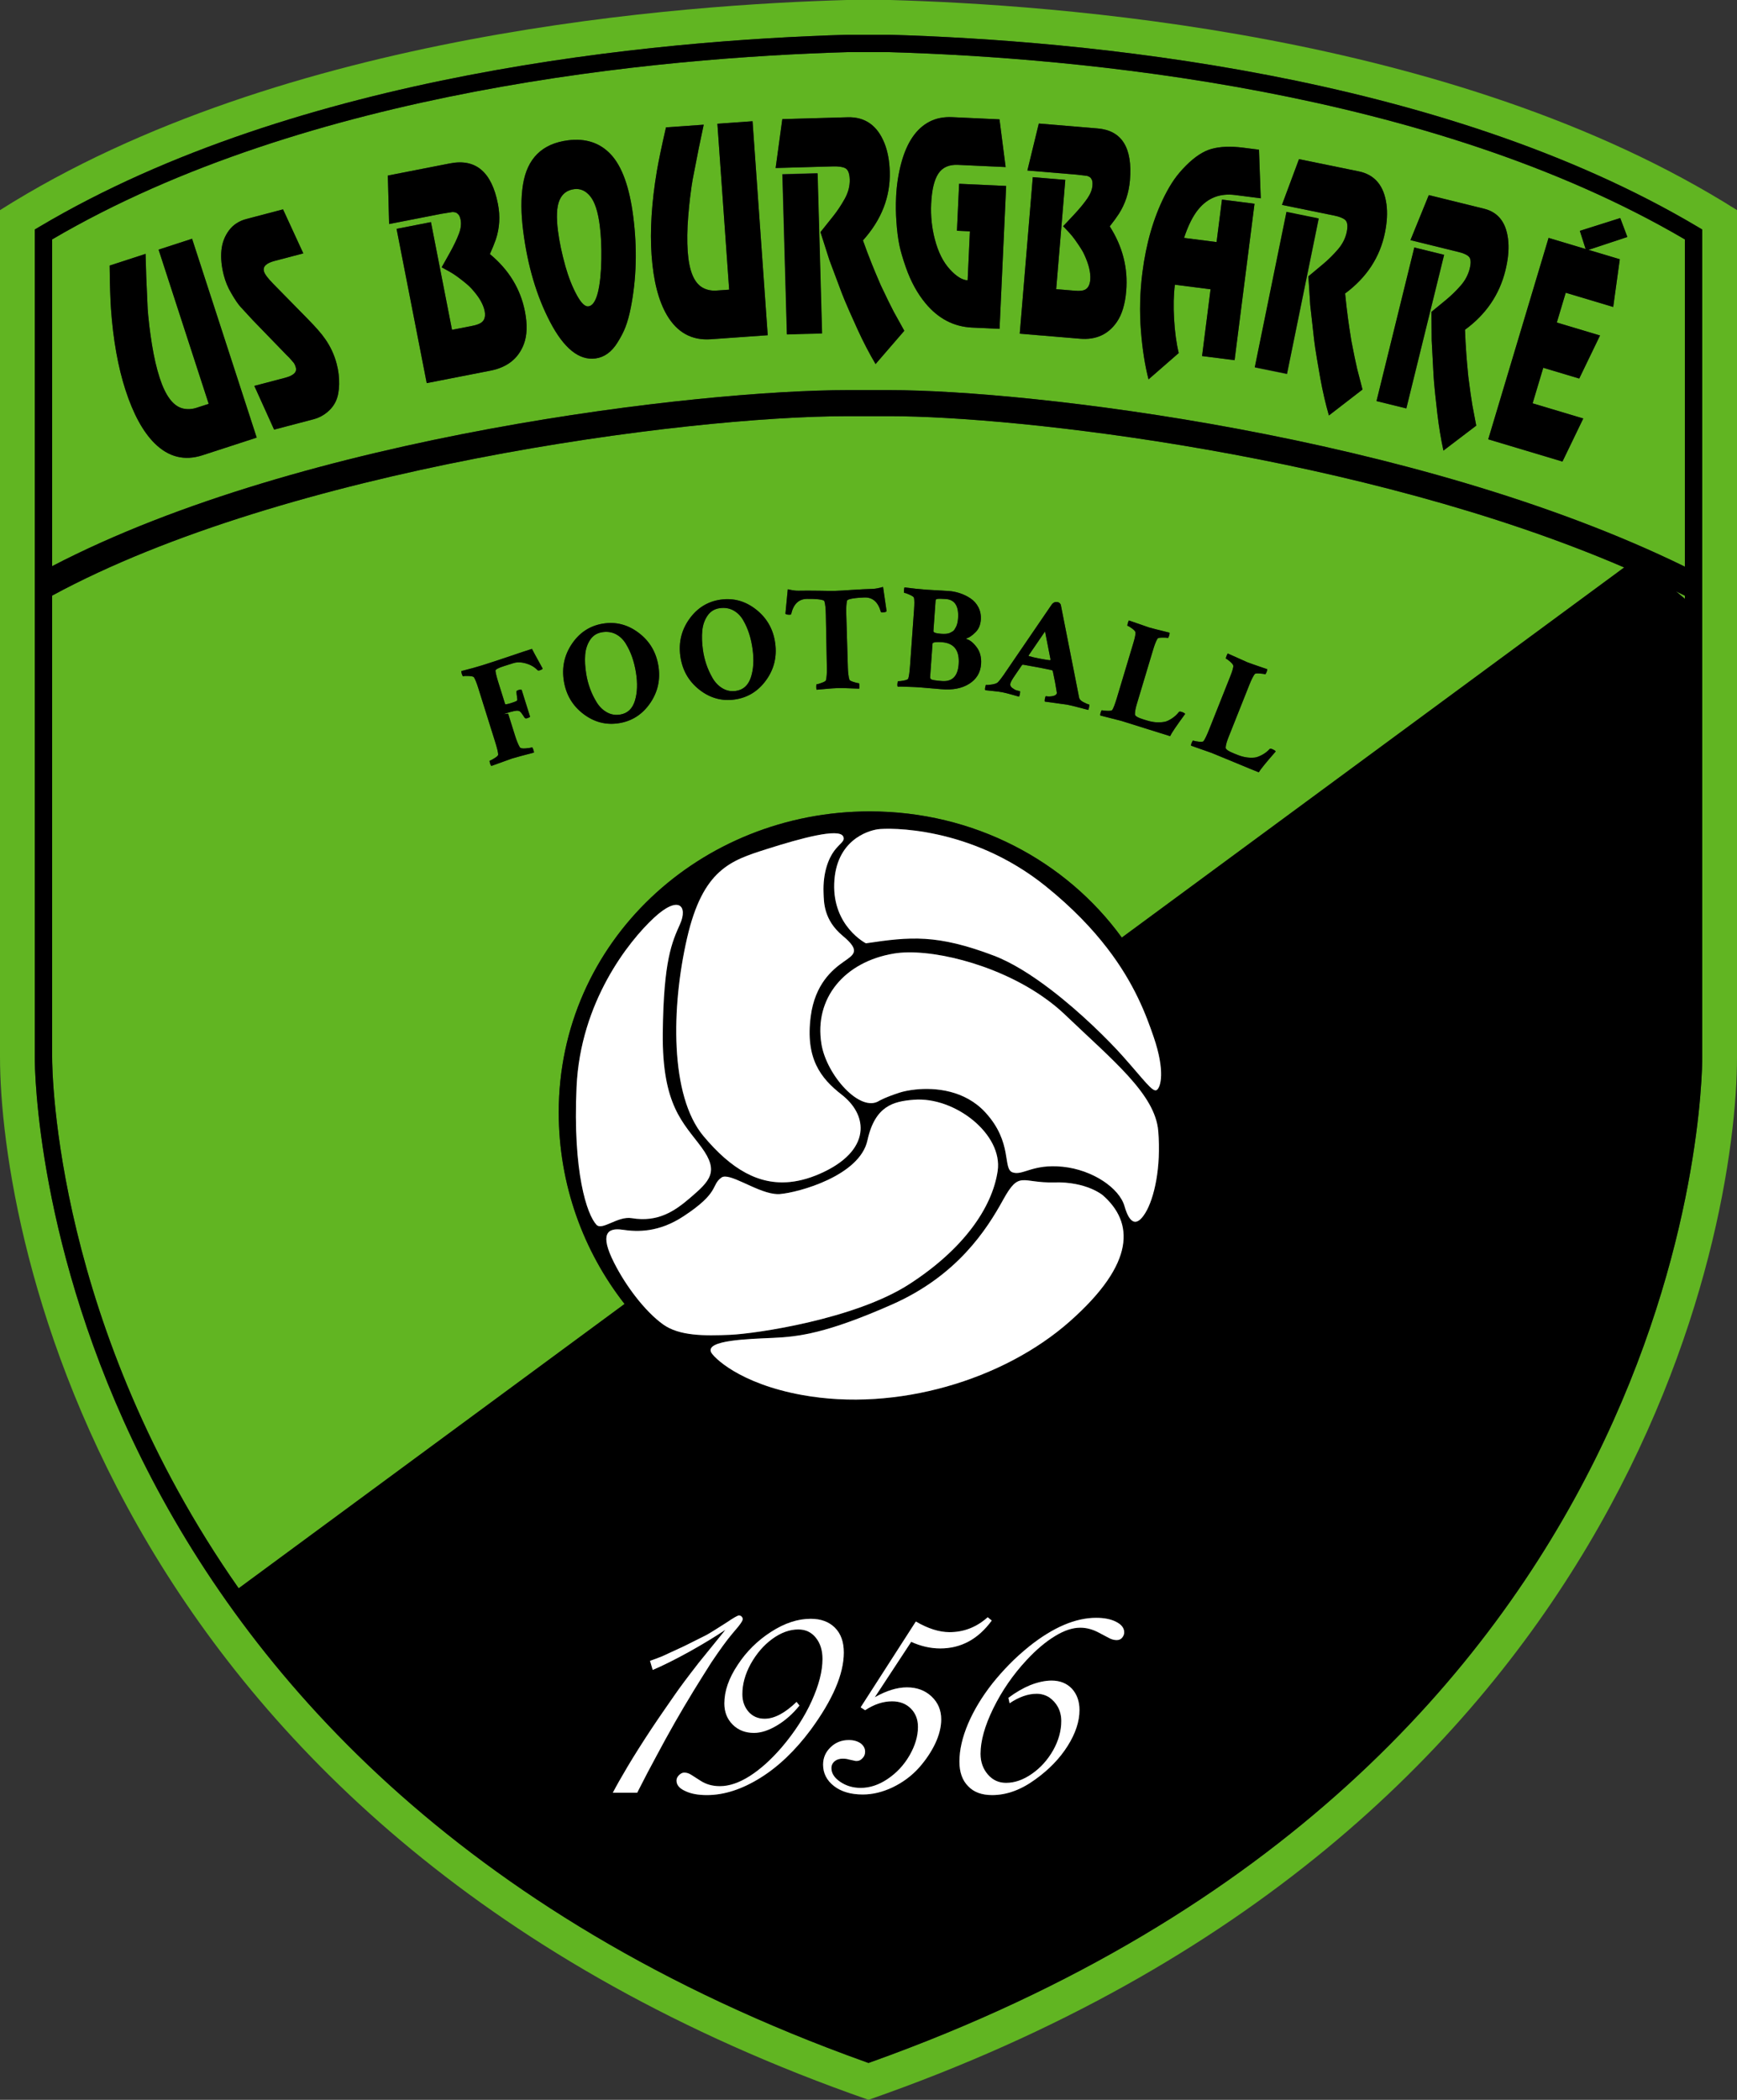 <?xml version="1.0" encoding="utf-8"?>
<!-- Generator: Adobe Illustrator 26.0.1, SVG Export Plug-In . SVG Version: 6.00 Build 0)  -->
<svg version="1.1" id="Шар_1" xmlns="http://www.w3.org/2000/svg" xmlns:xlink="http://www.w3.org/1999/xlink" x="0px" y="0px"
	 viewBox="0 0 199.941 241.588" style="enable-background:new 0 0 199.941 241.588;" xml:space="preserve">
<rect x="0" y="0" width="199.941" height="241.588" fill="#333333" stroke="none"/>
<style type="text/css">
	.st0{fill:#61B522;}
	.st1{fill:#FFFFFF;}
</style>
<g>
	<path class="st0" d="M108.314,72.917c0.445,0.032,0.773,0.003,0.986-0.084    c0.177-0.079,0.314-0.155,0.411-0.228c0.096-0.073,0.209-0.234,0.335-0.483    c0.126-0.249,0.204-0.573,0.232-0.972c0.101-1.413-0.373-2.157-1.422-2.232    c-0.502-0.036-0.833-0.036-0.997-0.003c-0.104,0.016-0.16,0.081-0.168,0.194    l-0.111,1.556l-0.139,1.949C107.431,72.773,107.722,72.874,108.314,72.917z"/>
	<path class="st0" d="M119.658,75.771c0.449,0.086,0.85,0.151,1.202,0.195l0.066-0.075    l-0.635-3.245l-1.89,2.762c-0.009,0.045-0.002,0.069,0.02,0.074    C118.753,75.58,119.164,75.676,119.658,75.771z"/>
	<path class="st0" d="M97.522,47.883c-18.688,0-64.612,6.06-91.522,20.644v53.06    c0,1.98,0.401,31.09,21.474,61.147l44.419-32.712    c-4.741-6.065-7.579-13.719-7.579-22.047c0-19.668,16.335-34.624,35.804-34.624    c11.927,0,22.558,5.635,29.012,14.518l57.824-42.584    c-30.047-12.932-69.782-17.404-84.534-17.404H97.522z M62.116,77.126    c-0.12,0.038-0.208,0.023-0.265-0.043c-0.337-0.349-0.776-0.601-1.315-0.755    c-0.54-0.154-1.022-0.164-1.447-0.031l-1.058,0.334    c-0.687,0.216-1.019,0.398-0.997,0.546c0.028,0.279,0.134,0.713,0.319,1.301    l0.791,2.519c0.021,0.065,0.265,0.024,0.734-0.123l-0.449,0.147    c0.676-0.212,1.04-0.35,1.091-0.414c0.041-0.061,0.035-0.233-0.017-0.516    c-0.03-0.17-0.047-0.338-0.051-0.505c-0.013-0.079,0.057-0.143,0.209-0.191    c0.185-0.058,0.314-0.069,0.385-0.032l0.971,3.091    c-0.03,0.058-0.137,0.115-0.322,0.173c-0.142,0.045-0.243,0.029-0.303-0.048    c-0.092-0.139-0.17-0.258-0.238-0.357c-0.066-0.099-0.12-0.172-0.158-0.22    c-0.04-0.048-0.079-0.089-0.12-0.124c-0.042-0.035-0.069-0.056-0.083-0.064    c-0.014-0.007-0.041-0.014-0.078-0.02c-0.038-0.006-0.064-0.013-0.078-0.021    c-0.17-0.042-0.608,0.047-1.317,0.27c-0.785,0.247,0.154-0,0.185,0.098    l0.791,2.518c0.175,0.556,0.353,0.992,0.536,1.305    c0.073,0.121,0.286,0.168,0.637,0.141c0.351-0.026,0.608-0.065,0.772-0.117    c0.044-0.014,0.098,0.083,0.163,0.29c0.041,0.131,0.061,0.232,0.06,0.305    c-1.329,0.346-2.174,0.575-2.533,0.688l-2.357,0.848    c-0.057-0.03-0.108-0.116-0.153-0.257c-0.068-0.218-0.08-0.334-0.037-0.348    c0.132-0.041,0.324-0.143,0.578-0.307c0.254-0.163,0.384-0.294,0.388-0.391    c-0.013-0.271-0.131-0.761-0.353-1.47l-1.941-6.182    c-0.188-0.599-0.355-1.014-0.499-1.245c-0.06-0.077-0.252-0.125-0.575-0.143    c-0.323-0.018-0.544-0.008-0.664,0.029c-0.044,0.014-0.096-0.078-0.158-0.274    c-0.055-0.174-0.071-0.283-0.048-0.326c0.998-0.253,1.808-0.478,2.43-0.673    c0.708-0.222,2.058-0.663,3.171-1.043c1.115-0.38,1.956-0.659,2.522-0.837    c0.045,0.105,0.457,0.863,1.234,2.271C62.428,76.997,62.312,77.064,62.116,77.126z     M74.842,80.895c-0.888,1.293-2.076,2.061-3.564,2.306    c-1.489,0.245-2.857-0.103-4.107-1.043c-1.249-0.941-2.003-2.201-2.263-3.779    c-0.26-1.579,0.05-3.016,0.931-4.314c0.882-1.297,2.066-2.069,3.554-2.314    s2.86,0.105,4.117,1.051c1.256,0.946,2.013,2.208,2.273,3.786    C76.042,78.167,75.729,79.603,74.842,80.895z M88.178,78.269    c-0.921,1.269-2.128,2.007-3.623,2.213c-1.494,0.206-2.853-0.177-4.079-1.15    c-1.224-0.973-1.945-2.252-2.164-3.837c-0.219-1.585,0.128-3.014,1.043-4.288    c0.915-1.274,2.119-2.014,3.613-2.22c1.494-0.206,2.856,0.18,4.088,1.157    c1.231,0.978,1.955,2.259,2.174,3.844S89.098,77,88.178,78.269z     M101.561,70.464c-0.103,0.003-0.161-0.024-0.174-0.081    c-0.32-1.122-0.948-1.669-1.884-1.642c-0.926,0.027-1.964,0.158-2.002,0.365    c-0.082,0.323-0.112,0.833-0.092,1.529l0.183,6.185    c0.017,0.571,0.076,1.033,0.178,1.384c0.025,0.079,0.185,0.166,0.479,0.26    c0.295,0.094,0.493,0.14,0.596,0.137c0.045-0.001,0.072,0.107,0.078,0.323    c0.004,0.137-0.005,0.24-0.026,0.31c-0.08,0.002-0.424-0.01-1.03-0.038    c-0.607-0.028-1.059-0.037-1.356-0.028c-0.019,0.001-0.049,0.003-0.069,0.004    c-0.02,0-0.05-0.001-0.069-0c-0.297,0.006-0.748,0.038-1.353,0.095    c-0.604,0.057-0.947,0.087-1.027,0.089c-0.024-0.068-0.038-0.17-0.041-0.308    c-0.004-0.217,0.017-0.326,0.062-0.327c0.103-0.002,0.299-0.057,0.589-0.166    c0.289-0.108,0.445-0.203,0.465-0.283c0.085-0.356,0.121-0.82,0.11-1.391    l-0.121-6.187c-0.014-0.697-0.068-1.204-0.167-1.523    c-0.049-0.205-1.092-0.284-2.018-0.266c-0.936,0.018-1.537,0.595-1.801,1.732    c-0.01,0.057-0.067,0.087-0.17,0.089c-0.25,0.005-0.417-0.032-0.499-0.11    l0.271-2.817c0.505,0.116,0.9,0.171,1.186,0.165    c0.48-0.009,1.664-0.018,2.441,0.001c0.768,0.019,1.388,0.023,1.865,0.014    c0.477-0.014,1.096-0.049,1.862-0.106c0.775-0.057,1.958-0.107,2.438-0.121    c0.285-0.008,0.677-0.082,1.176-0.223l0.408,2.8    C101.976,70.412,101.811,70.456,101.561,70.464z M137.152,85.499    c0.084-0.212,0.148-0.31,0.19-0.293c0.127,0.051,0.342,0.093,0.642,0.126    c0.301,0.034,0.484,0.014,0.549-0.058c0.161-0.219,0.379-0.673,0.654-1.364    l2.421-6.084c0.258-0.648,0.373-1.063,0.348-1.245    c-0.02-0.106-0.134-0.253-0.342-0.44c-0.208-0.187-0.371-0.304-0.488-0.35    c-0.043-0.017-0.028-0.116,0.044-0.296c0.076-0.191,0.129-0.293,0.158-0.306    c1.44,0.647,2.197,0.985,2.271,1.014c0.213,0.085,0.969,0.349,2.268,0.792    c-0.006,0.108-0.028,0.21-0.066,0.305c-0.08,0.202-0.141,0.295-0.184,0.278    c-0.095-0.038-0.305-0.069-0.627-0.093c-0.322-0.023-0.509-0.002-0.56,0.064    c-0.189,0.257-0.395,0.667-0.618,1.23l-2.402,6.036    c-0.207,0.52-0.317,0.919-0.329,1.197c-0.014,0.191,0.312,0.42,0.981,0.686    l0.414,0.165c0.658,0.262,1.308,0.361,1.949,0.296    c0.219-0.024,0.494-0.123,0.828-0.298s0.63-0.401,0.888-0.68    c0.047-0.055,0.134-0.058,0.261-0.007c0.254,0.101,0.401,0.197,0.439,0.286    c-1.103,1.258-1.753,2.057-1.949,2.397c-0.606-0.241-1.547-0.627-2.823-1.16    s-2.143-0.889-2.599-1.071l-2.364-0.83    C137.082,85.736,137.097,85.637,137.152,85.499z M126.682,82.023    c0.066-0.219,0.12-0.322,0.164-0.309c0.131,0.039,0.348,0.063,0.65,0.07    c0.302,0.008,0.483-0.028,0.542-0.106c0.141-0.232,0.319-0.703,0.533-1.415    l1.883-6.271c0.2-0.668,0.28-1.091,0.239-1.271    c-0.03-0.104-0.155-0.24-0.379-0.409c-0.224-0.168-0.396-0.271-0.516-0.307    c-0.044-0.013-0.038-0.113,0.018-0.299c0.059-0.197,0.103-0.303,0.131-0.319    c1.491,0.519,2.274,0.79,2.351,0.813c0.219,0.066,0.996,0.263,2.328,0.592    c0.004,0.108-0.01,0.212-0.039,0.31c-0.063,0.208-0.115,0.306-0.159,0.293    c-0.098-0.029-0.31-0.042-0.633-0.038c-0.323,0.005-0.507,0.042-0.552,0.112    c-0.166,0.272-0.335,0.699-0.509,1.279l-1.868,6.222    c-0.161,0.536-0.236,0.943-0.224,1.221c0.002,0.192,0.348,0.391,1.037,0.598    l0.427,0.128c0.678,0.204,1.335,0.246,1.967,0.125    c0.216-0.043,0.482-0.166,0.799-0.369c0.317-0.203,0.593-0.454,0.826-0.754    c0.042-0.059,0.129-0.069,0.26-0.03c0.262,0.079,0.417,0.161,0.463,0.247    c-0.99,1.349-1.568,2.202-1.734,2.558c-0.625-0.188-1.595-0.491-2.913-0.91    c-1.318-0.42-2.212-0.7-2.682-0.841l-2.427-0.621    C126.633,82.265,126.64,82.166,126.682,82.023z M113.495,78.797    c0.135,0.026,0.37,0.01,0.706-0.048c0.337-0.058,0.557-0.14,0.659-0.249    c0.115-0.117,0.24-0.265,0.372-0.444c0.133-0.178,0.24-0.323,0.319-0.436    l0.123-0.186l5.358-7.84c0.179-0.268,0.416-0.375,0.707-0.319    c0.169,0.032,0.289,0.131,0.363,0.296l1.817,9.197    c0.114,0.557,0.211,1.052,0.291,1.487c0.033,0.193,0.192,0.366,0.476,0.519    c0.285,0.154,0.506,0.245,0.664,0.276c0.044,0.008,0.049,0.108,0.012,0.299    c-0.037,0.191-0.07,0.301-0.099,0.33c-0.045-0.009-0.385-0.097-1.023-0.266    c-0.636-0.168-1.101-0.281-1.392-0.336c-0.079-0.015-0.935-0.133-2.568-0.352    c-0.037-0.053-0.037-0.173-0.001-0.358c0.036-0.185,0.075-0.274,0.12-0.265    c0.247,0.047,0.51,0.043,0.788-0.015c0.278-0.057,0.435-0.176,0.469-0.355    c0.004-0.022-0.064-0.425-0.205-1.208l-0.27-1.326    c-0.036-0.053-0.071-0.083-0.105-0.09c-0.211-0.052-0.749-0.161-1.613-0.327    c-0.741-0.142-1.309-0.244-1.703-0.308c-0.045-0.009-0.089,0.012-0.134,0.062    l-0.801,1.173c-0.322,0.462-0.499,0.783-0.533,0.963    c-0.034,0.18,0.039,0.339,0.223,0.479c0.182,0.14,0.348,0.232,0.496,0.278    c0.149,0.046,0.279,0.08,0.391,0.101c0.032,0.018,0.031,0.111-0.001,0.279    c-0.032,0.168-0.066,0.284-0.101,0.347c-0.144-0.039-0.433-0.121-0.869-0.245    c-0.437-0.124-0.795-0.213-1.075-0.267c-0.281-0.054-0.621-0.098-1.021-0.134    c-0.401-0.036-0.709-0.069-0.924-0.099c-0.037-0.053-0.042-0.142-0.019-0.265    C113.438,78.908,113.472,78.792,113.495,78.797z M103.388,78.373    c0.138,0.01,0.354-0.015,0.651-0.074c0.296-0.059,0.465-0.133,0.505-0.222    c0.087-0.257,0.157-0.756,0.21-1.497l0.462-6.463    c0.045-0.627,0.042-1.073-0.008-1.341c-0.027-0.094-0.188-0.208-0.482-0.344    c-0.294-0.135-0.503-0.208-0.629-0.217c-0.046-0.003-0.061-0.108-0.046-0.313    c0.013-0.182,0.038-0.289,0.075-0.321c0.907,0.122,1.744,0.21,2.507,0.265    c0.376,0.027,1.237,0.077,2.584,0.15c0.421,0.03,0.845,0.115,1.271,0.254    c0.425,0.14,0.833,0.337,1.221,0.594c0.388,0.257,0.694,0.6,0.915,1.028    c0.22,0.428,0.313,0.91,0.275,1.446c-0.042,0.593-0.249,1.071-0.619,1.434    c-0.369,0.363-0.689,0.587-0.958,0.67c-0.094,0.028-0.125,0.06-0.093,0.096    c0.394,0.097,0.789,0.409,1.188,0.936c0.397,0.527,0.569,1.178,0.513,1.953    c-0.07,0.981-0.526,1.736-1.365,2.266c-0.84,0.53-1.908,0.737-3.207,0.622    l-2.511-0.214c-0.342-0.024-0.722-0.043-1.139-0.055    c-0.418-0.013-0.752-0.022-1.003-0.029l-0.362,0.008    c-0.042-0.049-0.058-0.147-0.048-0.295    C103.311,78.482,103.343,78.37,103.388,78.373z"/>
	<path class="st0" d="M86.237,72.922c-0.174-0.547-0.405-1.069-0.693-1.566    c-0.287-0.496-0.663-0.871-1.124-1.125c-0.462-0.253-0.987-0.34-1.576-0.258    c-0.6,0.083-1.068,0.37-1.404,0.86c-0.337,0.491-0.537,1.063-0.602,1.719    c-0.066,0.655-0.042,1.39,0.07,2.205c0.08,0.577,0.212,1.139,0.397,1.684    c0.184,0.545,0.424,1.072,0.72,1.579c0.294,0.508,0.674,0.899,1.14,1.175    c0.464,0.276,0.974,0.376,1.529,0.299c0.849-0.117,1.427-0.635,1.733-1.554    c0.306-0.919,0.372-2.007,0.198-3.263C86.54,74.054,86.41,73.468,86.237,72.922z"/>
	<path class="st0" d="M72.763,75.601c-0.188-0.542-0.433-1.058-0.733-1.547    c-0.3-0.489-0.685-0.854-1.153-1.096c-0.469-0.241-0.996-0.314-1.582-0.217    c-0.598,0.098-1.058,0.398-1.381,0.896c-0.324,0.499-0.509,1.077-0.557,1.734    c-0.049,0.656-0.006,1.391,0.128,2.202c0.094,0.575,0.242,1.133,0.441,1.674    c0.198,0.54,0.452,1.06,0.76,1.56c0.308,0.5,0.698,0.882,1.17,1.145    c0.471,0.264,0.984,0.351,1.536,0.26c0.846-0.139,1.41-0.672,1.692-1.599    c0.282-0.926,0.32-2.016,0.114-3.268C73.095,76.724,72.95,76.143,72.763,75.601    z"/>
	<path class="st0" d="M67.949,22.596c-0.523-0.647-1.142-0.925-1.858-0.833    c-0.809,0.103-1.373,0.53-1.692,1.279c-0.32,0.75-0.377,1.924-0.173,3.524    c0.159,1.248,0.447,2.61,0.86,4.083c0.357,1.263,0.797,2.372,1.32,3.326    c0.493,0.899,0.934,1.323,1.321,1.274c0.487-0.062,0.856-0.615,1.109-1.658    c0.228-0.951,0.357-2.196,0.385-3.736c0.025-1.46-0.036-2.761-0.182-3.902    C68.835,24.361,68.473,23.243,67.949,22.596z"/>
	<path class="st0" d="M193.941,68.893v-0.354c-0.334-0.169-0.677-0.332-1.014-0.499    L193.941,68.893z"/>
	<path class="st0" d="M108.441,78.356c1.174,0.084,1.81-0.564,1.909-1.943    c0.113-1.584-0.531-2.426-1.933-2.527c-0.376-0.027-0.669-0.019-0.878,0.023    c-0.129,0.036-0.195,0.083-0.199,0.14l-0.275,3.847    c-0.007,0.102,0.026,0.185,0.103,0.248    C107.275,78.233,107.7,78.303,108.441,78.356z"/>
	<path class="st0" d="M102.494,0h-2.523h-2.523C79.235,0.529,32.647,3.529-0,24.176    c0,0,0,77.118,0,97.412c0,20.294,12.353,89.471,99.971,120    c87.618-30.529,99.971-99.706,99.971-120c0-20.294,0-97.412,0-97.412    C167.294,3.529,120.706,0.529,102.494,0z M195.941,121.588    c0,3.324-1.087,81.792-95.634,115.639l-0.337,0.121l-0.337-0.121    C5.086,203.379,4,124.912,4,121.588V26.407l0.489-0.291    C34.35,8.37,75.577,4.643,97.493,4.001l4.927-0    c21.945,0.643,63.17,4.37,93.032,22.116l0.489,0.291V121.588z"/>
	<path class="st0" d="M97.522,6C75.948,6.633,35.435,10.278,6,27.546v37.593    C35.068,50.014,80.767,44.883,97.522,44.883h4.897    c15.92,0,60.543,5.142,91.521,20.312V27.546    c-29.436-17.268-69.947-20.914-91.551-21.547L97.522,6z M23.316,52.375    c-2.081,0.677-3.926,0.214-5.535-1.387c-1.327-1.324-2.438-3.359-3.332-6.108    c-0.857-2.636-1.415-5.745-1.673-9.326c-0.078-1.134-0.13-2.801-0.155-5    l4.136-1.345l0.078,2.654l0.162,3.642c0.014,0.324,0.079,0.996,0.194,2.016    c0.067,0.563,0.166,1.265,0.298,2.105c0.235,1.463,0.533,2.747,0.892,3.852    c0.661,2.033,1.526,3.199,2.595,3.499c0.53,0.146,1.083,0.125,1.662-0.063    l1.386-0.451l-5.768-17.741l3.855-1.253l7.439,22.88L23.316,52.375z M38.66,46.152    c-0.231,0.503-0.576,0.94-1.035,1.309c-0.458,0.37-0.962,0.626-1.513,0.771    l-4.562,1.198l-2.277-5.033l3.53-0.927c0.97-0.255,1.387-0.644,1.25-1.167    c-0.062-0.237-0.144-0.425-0.246-0.561l-0.508-0.584l-0.33-0.325l-3.866-3.99    l-1.405-1.523c-0.296-0.319-0.662-0.859-1.099-1.619    c-0.366-0.616-0.644-1.286-0.834-2.009c-0.27-1.028-0.363-1.99-0.28-2.887    c0.083-0.866,0.375-1.634,0.877-2.305c0.484-0.646,1.154-1.081,2.009-1.306    l4.207-1.105l2.334,5.064l-3.301,0.867c-0.963,0.253-1.374,0.649-1.233,1.188    c0.084,0.322,0.439,0.8,1.063,1.435l3.979,4.053    c0.924,0.937,1.592,1.703,2.001,2.297c0.612,0.867,1.054,1.819,1.327,2.856    c0.21,0.799,0.305,1.591,0.287,2.374C39.017,45.006,38.891,45.648,38.66,46.152z     M60.308,39.569c-0.624,1.669-1.906,2.693-3.845,3.073l-7.343,1.436l-3.471-17.748    l3.957-0.774l2.424,12.393l2.292-0.448c0.551-0.108,0.933-0.253,1.147-0.435    c0.325-0.274,0.43-0.707,0.315-1.297c-0.078-0.396-0.255-0.824-0.529-1.283    c-0.229-0.387-0.569-0.828-1.019-1.322c-0.258-0.291-0.784-0.73-1.576-1.319    c-0.291-0.214-0.582-0.403-0.872-0.568l-0.948-0.523l0.923-1.642    c0.477-0.857,0.834-1.604,1.072-2.243c0.216-0.585,0.279-1.109,0.188-1.574    c-0.07-0.358-0.185-0.592-0.343-0.701c-0.106-0.13-0.309-0.196-0.606-0.198    l-1.265,0.202l-6.017,1.177l-0.148-5.576l7.156-1.4    c2.956-0.578,4.794,0.976,5.515,4.662c0.276,1.413,0.197,2.774-0.24,4.085    c-0.159,0.463-0.388,1.025-0.685,1.686c2.182,1.803,3.527,4.006,4.036,6.609    C60.716,37.33,60.677,38.573,60.308,39.569z M72.605,35.413    c-0.168,0.854-0.372,1.594-0.612,2.219c-0.195,0.52-0.502,1.115-0.918,1.783    c-0.677,1.087-1.523,1.696-2.54,1.826c-1.883,0.24-3.618-1.154-5.206-4.182    c-1.559-2.973-2.594-6.464-3.106-10.473c-0.26-2.038-0.269-3.817-0.027-5.334    c0.48-3.025,2.206-4.727,5.177-5.107c2.027-0.259,3.666,0.275,4.92,1.602    c1.295,1.371,2.161,3.759,2.596,7.162C73.36,28.586,73.264,32.088,72.605,35.413z     M81.827,39.032c-2.185,0.155-3.868-0.764-5.048-2.759    c-0.973-1.648-1.565-3.95-1.775-6.907c-0.201-2.837,0.002-6.069,0.609-9.696    c0.196-1.148,0.545-2.819,1.048-5.014l4.343-0.308l-0.56,2.66l-0.716,3.665    c-0.064,0.326-0.162,1.011-0.294,2.054c-0.07,0.577-0.142,1.3-0.215,2.169    c-0.123,1.515-0.141,2.866-0.056,4.055c0.155,2.188,0.717,3.564,1.684,4.128    c0.48,0.277,1.023,0.394,1.631,0.351l1.456-0.103L82.577,14.236l4.048-0.287    l1.747,24.619L81.827,39.032z M90.561,38.438l-0.521-18.408l4.046-0.115    l0.521,18.408L90.561,38.438z M144.445,42.284l3.651-17.871l3.704,0.757    l-3.651,17.871L144.445,42.284z M158.457,46.148l4.351-17.671l3.429,0.844    l-4.351,17.671L158.457,46.148z M181.85,26.559l4.651-1.472l0.819,2.178    l-4.474,1.483l3.604,1.08l-0.759,5.491l-5.465-1.638l-1.027,3.427l4.975,1.491    l-2.395,4.954l-4.14-1.241l-1.226,4.09l5.83,1.747l-2.394,4.955l-8.543-2.56    l6.945-23.173l4.264,1.278L181.85,26.559z M164.463,22.448l6.365,1.567    c1.708,0.421,2.64,1.707,2.794,3.86c0.068,0.967-0.045,2.048-0.339,3.242    c-0.685,2.784-2.236,5.059-4.654,6.823c0.035,0.959,0.088,1.927,0.162,2.906    c0.04,0.561,0.114,1.392,0.221,2.491c0.198,1.541,0.352,2.626,0.461,3.255    c0.038,0.224,0.188,1.017,0.452,2.379l-3.776,2.871    c-0.29-1.338-0.525-2.761-0.703-4.266c-0.048-0.441-0.13-1.182-0.245-2.221    c-0.102-0.975-0.167-1.712-0.193-2.209l-0.21-3.974l-0.026-3.296l1.677-1.377    c0.581-0.479,1.137-1.018,1.666-1.617c0.53-0.599,0.883-1.259,1.06-1.981    c0.168-0.682,0.134-1.14-0.101-1.371c-0.211-0.215-0.592-0.391-1.143-0.526    l-5.578-1.374L164.463,22.448z M149.523,18.311l6.875,1.405    c1.845,0.377,2.911,1.645,3.196,3.804c0.127,0.97,0.067,2.059-0.18,3.266    c-0.575,2.816-2.102,5.142-4.581,6.98c0.091,0.962,0.202,1.934,0.336,2.915    c0.074,0.563,0.199,1.395,0.375,2.497c0.298,1.543,0.522,2.629,0.674,3.258    c0.053,0.224,0.258,1.017,0.615,2.379l-3.866,2.985    c-0.385-1.337-0.714-2.76-0.988-4.267c-0.076-0.442-0.205-1.184-0.385-2.225    c-0.164-0.977-0.273-1.716-0.33-2.215l-0.447-3.987l-0.212-3.311l1.711-1.429    c0.593-0.497,1.156-1.053,1.686-1.67c0.531-0.616,0.871-1.289,1.02-2.018    c0.141-0.69,0.079-1.149-0.185-1.375c-0.237-0.211-0.653-0.377-1.249-0.498    l-6.025-1.231L149.523,18.311z M131.499,31.353    c0.425-3.336,1.273-6.269,2.543-8.799c0.379-0.749,0.755-1.389,1.129-1.92    c0.373-0.531,0.825-1.062,1.356-1.592c1.009-1.008,1.977-1.642,2.906-1.903    c0.998-0.281,2.213-0.331,3.645-0.149l1.839,0.234l0.205,5.59l-2.951-0.376    c-1.732-0.221-3.136,0.321-4.214,1.626c-0.634,0.765-1.189,1.867-1.664,3.308    l3.744,0.477l0.623-4.886l3.744,0.477l-2.294,18l-3.744-0.477l0.979-7.682    l-4.107-0.523c-0.148,1.158-0.178,2.477-0.091,3.959    c0.087,1.482,0.264,2.783,0.531,3.904l-3.474,3.027    c-0.415-1.608-0.705-3.455-0.871-5.54    C131.154,35.881,131.209,33.63,131.499,31.353z M125.358,30.797    c-0.104-0.433-0.294-0.949-0.568-1.545c-0.156-0.349-0.511-0.912-1.067-1.69    c-0.205-0.284-0.416-0.543-0.632-0.779l-0.713-0.756l1.253-1.334    c0.649-0.697,1.163-1.321,1.541-1.873c0.345-0.505,0.537-0.993,0.577-1.464    c0.03-0.363-0.012-0.619-0.124-0.767c-0.061-0.153-0.226-0.271-0.491-0.352    l-1.185-0.143l-5.689-0.475l1.315-5.406l6.766,0.565    c2.795,0.233,4.036,2.22,3.724,5.96c-0.12,1.433-0.544,2.722-1.275,3.867    c-0.262,0.403-0.613,0.883-1.051,1.44c1.484,2.318,2.115,4.797,1.895,7.438    c-0.126,1.512-0.484,2.698-1.073,3.557c-0.992,1.44-2.404,2.083-4.238,1.93    l-6.943-0.579l1.503-18.008l3.741,0.312l-1.049,12.574l2.167,0.181    c0.521,0.043,0.901,0.006,1.139-0.112c0.362-0.177,0.569-0.565,0.619-1.164    C125.532,31.77,125.484,31.312,125.358,30.797z M103.15,22.614    c0.061-1.317,0.255-2.589,0.582-3.817c0.643-2.415,1.735-4.018,3.276-4.808    c0.751-0.386,1.618-0.556,2.603-0.51l5.437,0.251l0.707,5.49l-5.484-0.253    c-1.039-0.048-1.795,0.291-2.268,1.016c-0.474,0.725-0.746,1.878-0.819,3.457    c-0.065,1.414,0.076,2.778,0.424,4.093c0.38,1.464,0.955,2.613,1.727,3.45    c0.741,0.816,1.423,1.238,2.047,1.267l0.26-5.636l-1.49-0.069l0.249-5.402    l5.414,0.25l-0.759,16.44l-3.162-0.146c-2.109-0.097-3.897-1.031-5.366-2.801    c-0.935-1.129-1.685-2.498-2.251-4.109c-0.361-1.034-0.61-1.886-0.749-2.558    c-0.164-0.79-0.28-1.715-0.346-2.774    C103.115,24.544,103.104,23.6,103.15,22.614z M100.387,30.448    c0.213,0.536,0.545,1.325,0.995,2.367c0.684,1.447,1.181,2.462,1.492,3.046    c0.11,0.208,0.515,0.94,1.218,2.195l-3.308,3.829    c-0.725-1.225-1.413-2.546-2.064-3.965c-0.186-0.416-0.5-1.116-0.941-2.098    c-0.407-0.922-0.701-1.623-0.88-2.1l-1.432-3.815l-1.023-3.205l1.438-1.8    c0.498-0.626,0.95-1.303,1.354-2.031c0.405-0.729,0.596-1.468,0.575-2.22    c-0.02-0.711-0.196-1.147-0.526-1.308c-0.298-0.152-0.772-0.219-1.422-0.2    l-6.581,0.186l0.769-5.625l7.509-0.213c2.015-0.057,3.433,0.942,4.254,2.997    c0.367,0.924,0.568,2.008,0.604,3.251c0.082,2.9-0.946,5.54-3.086,7.92    C99.659,28.586,100.01,29.515,100.387,30.448z"/>
</g>
<g>
	<path d="M53.314,77.807c0.12-0.038,0.341-0.047,0.664-0.029    c0.323,0.018,0.515,0.066,0.575,0.143c0.144,0.231,0.311,0.645,0.499,1.245    l1.941,6.182c0.223,0.709,0.34,1.199,0.353,1.47    c-0.005,0.097-0.135,0.228-0.388,0.391c-0.254,0.164-0.446,0.266-0.578,0.307    c-0.043,0.013-0.031,0.13,0.037,0.348c0.045,0.142,0.096,0.227,0.153,0.257    l2.357-0.848c0.36-0.113,1.204-0.342,2.533-0.688    c0.001-0.072-0.019-0.173-0.06-0.305c-0.065-0.207-0.119-0.304-0.163-0.29    c-0.164,0.051-0.421,0.09-0.772,0.117c-0.351,0.027-0.564-0.021-0.637-0.141    c-0.183-0.314-0.361-0.749-0.536-1.305l-0.791-2.518    c-0.031-0.098-0.97,0.149-0.185-0.098c0.709-0.223,1.148-0.312,1.317-0.27    c0.014,0.008,0.04,0.014,0.078,0.021c0.037,0.006,0.064,0.013,0.078,0.02    c0.014,0.008,0.042,0.029,0.083,0.064c0.04,0.035,0.08,0.077,0.12,0.124    c0.039,0.048,0.092,0.121,0.158,0.22c0.067,0.099,0.146,0.218,0.238,0.357    c0.061,0.077,0.161,0.093,0.303,0.048c0.185-0.058,0.292-0.115,0.322-0.173    l-0.971-3.091c-0.072-0.037-0.2-0.027-0.385,0.032    c-0.152,0.048-0.223,0.112-0.209,0.191c0.004,0.167,0.022,0.335,0.051,0.505    c0.052,0.283,0.058,0.455,0.017,0.516c-0.052,0.064-0.415,0.202-1.091,0.414    l0.449-0.147c-0.469,0.147-0.714,0.188-0.734,0.123L57.352,78.479    c-0.185-0.589-0.291-1.022-0.319-1.301c-0.022-0.148,0.31-0.331,0.997-0.546    l1.058-0.334c0.425-0.134,0.907-0.123,1.447,0.031    c0.539,0.154,0.978,0.405,1.315,0.755c0.057,0.066,0.145,0.08,0.265,0.043    c0.196-0.062,0.313-0.128,0.35-0.2c-0.778-1.409-1.19-2.166-1.234-2.271    c-0.567,0.178-1.407,0.457-2.522,0.837c-1.114,0.38-2.463,0.82-3.171,1.043    c-0.622,0.195-1.432,0.42-2.43,0.673c-0.023,0.043-0.006,0.152,0.048,0.326    C53.218,77.729,53.271,77.821,53.314,77.807z"/>
	<path d="M67.17,82.158c1.25,0.941,2.619,1.289,4.107,1.043    c1.488-0.245,2.676-1.013,3.564-2.306c0.887-1.293,1.201-2.728,0.941-4.307    c-0.26-1.579-1.017-2.841-2.273-3.786c-1.257-0.945-2.628-1.296-4.117-1.051    s-2.673,1.016-3.554,2.314c-0.881,1.297-1.191,2.735-0.931,4.314    C65.167,79.957,65.921,81.217,67.17,82.158z M67.357,75.37    c0.048-0.657,0.233-1.234,0.557-1.734c0.323-0.499,0.783-0.798,1.381-0.896    c0.586-0.096,1.113-0.023,1.582,0.217c0.468,0.242,0.853,0.607,1.153,1.096    c0.3,0.489,0.545,1.005,0.733,1.547c0.187,0.542,0.332,1.124,0.434,1.744    c0.206,1.252,0.169,2.341-0.114,3.268c-0.282,0.926-0.845,1.459-1.692,1.599    c-0.552,0.091-1.065,0.005-1.536-0.26c-0.472-0.264-0.862-0.645-1.17-1.145    c-0.308-0.499-0.562-1.019-0.76-1.56c-0.199-0.541-0.346-1.099-0.441-1.674    C67.351,76.76,67.308,76.026,67.357,75.37z"/>
	<path d="M80.476,79.332c1.225,0.973,2.584,1.356,4.079,1.15    c1.494-0.206,2.701-0.943,3.623-2.213c0.921-1.269,1.271-2.696,1.052-4.281    s-0.943-2.866-2.174-3.844c-1.232-0.978-2.594-1.364-4.088-1.157    c-1.494,0.206-2.698,0.946-3.613,2.22c-0.914,1.274-1.261,2.703-1.043,4.288    C78.531,77.08,79.252,78.359,80.476,79.332z M80.839,72.551    c0.065-0.655,0.265-1.228,0.602-1.719c0.336-0.49,0.804-0.777,1.404-0.86    c0.588-0.081,1.114,0.005,1.576,0.258c0.461,0.254,0.837,0.629,1.124,1.125    c0.287,0.497,0.519,1.019,0.693,1.566c0.173,0.547,0.303,1.132,0.389,1.754    c0.173,1.256,0.108,2.345-0.198,3.263c-0.306,0.919-0.883,1.437-1.733,1.554    c-0.555,0.077-1.065-0.023-1.529-0.299c-0.465-0.276-0.845-0.668-1.14-1.175    c-0.295-0.507-0.536-1.034-0.72-1.579c-0.185-0.545-0.318-1.107-0.397-1.684    C80.797,73.94,80.773,73.206,80.839,72.551z"/>
	<path d="M103.704,78.997c0.251,0.007,0.586,0.016,1.003,0.029    c0.417,0.012,0.797,0.031,1.139,0.055l2.511,0.214    c1.298,0.116,2.366-0.092,3.207-0.622c0.839-0.53,1.295-1.285,1.365-2.266    c0.055-0.775-0.116-1.426-0.513-1.953c-0.399-0.527-0.794-0.839-1.188-0.936    c-0.032-0.037-0.002-0.069,0.093-0.096c0.269-0.084,0.589-0.307,0.958-0.67    c0.37-0.363,0.576-0.841,0.619-1.434c0.038-0.536-0.054-1.018-0.275-1.446    c-0.221-0.428-0.527-0.771-0.915-1.028c-0.388-0.257-0.795-0.455-1.221-0.594    c-0.426-0.139-0.849-0.224-1.271-0.254c-1.347-0.073-2.208-0.123-2.584-0.15    c-0.764-0.055-1.6-0.143-2.507-0.265c-0.037,0.032-0.062,0.139-0.075,0.321    c-0.015,0.205,0,0.309,0.046,0.313c0.125,0.009,0.335,0.081,0.629,0.217    c0.294,0.136,0.455,0.25,0.482,0.344c0.05,0.267,0.052,0.714,0.008,1.341    l-0.462,6.463c-0.053,0.741-0.123,1.24-0.21,1.497    c-0.04,0.089-0.209,0.163-0.505,0.222c-0.297,0.059-0.513,0.084-0.651,0.074    c-0.045-0.003-0.076,0.109-0.093,0.337c-0.01,0.148,0.006,0.247,0.048,0.295    L103.704,78.997z M107.582,70.664l0.111-1.556c0.008-0.114,0.064-0.179,0.168-0.194    c0.163-0.034,0.495-0.033,0.997,0.003c1.049,0.075,1.522,0.819,1.422,2.232    c-0.029,0.399-0.106,0.723-0.232,0.972c-0.127,0.249-0.239,0.409-0.335,0.483    c-0.097,0.073-0.234,0.149-0.411,0.228c-0.213,0.088-0.542,0.116-0.986,0.084    c-0.592-0.042-0.883-0.143-0.872-0.303L107.582,70.664z M107.34,74.05    c0.004-0.057,0.07-0.104,0.199-0.14c0.209-0.042,0.502-0.05,0.878-0.023    c1.402,0.1,2.046,0.943,1.933,2.527c-0.098,1.379-0.734,2.027-1.909,1.943    c-0.741-0.053-1.166-0.123-1.273-0.211c-0.077-0.062-0.11-0.145-0.103-0.248    L107.34,74.05z"/>
	<path d="M114.336,79.507c0.4,0.036,0.74,0.081,1.021,0.134    c0.28,0.054,0.638,0.143,1.075,0.267c0.436,0.124,0.725,0.206,0.869,0.245    c0.035-0.063,0.069-0.179,0.101-0.347c0.032-0.169,0.033-0.261,0.001-0.279    c-0.111-0.021-0.242-0.055-0.391-0.101c-0.148-0.046-0.313-0.138-0.496-0.278    c-0.183-0.14-0.257-0.299-0.223-0.479c0.034-0.179,0.211-0.501,0.533-0.963    l0.801-1.173c0.045-0.05,0.089-0.07,0.134-0.062    c0.395,0.064,0.963,0.167,1.703,0.308c0.864,0.166,1.402,0.275,1.613,0.327    c0.034,0.006,0.069,0.037,0.105,0.09l0.27,1.326    c0.141,0.784,0.209,1.186,0.205,1.208c-0.034,0.18-0.191,0.298-0.469,0.355    c-0.278,0.057-0.541,0.062-0.788,0.015c-0.045-0.009-0.085,0.08-0.12,0.265    c-0.035,0.185-0.035,0.305,0.001,0.358c1.633,0.22,2.489,0.337,2.568,0.352    c0.291,0.056,0.756,0.168,1.392,0.336c0.637,0.168,0.978,0.257,1.023,0.266    c0.029-0.029,0.062-0.139,0.099-0.33c0.037-0.191,0.032-0.291-0.012-0.299    c-0.158-0.03-0.379-0.122-0.664-0.276c-0.284-0.153-0.443-0.326-0.476-0.519    c-0.08-0.434-0.177-0.929-0.291-1.487l-1.817-9.197    c-0.073-0.165-0.194-0.264-0.363-0.296c-0.291-0.056-0.527,0.05-0.707,0.319    l-5.358,7.84l-0.123,0.186c-0.08,0.113-0.186,0.258-0.319,0.436    c-0.133,0.179-0.257,0.326-0.372,0.444c-0.102,0.109-0.322,0.191-0.659,0.249    c-0.337,0.058-0.572,0.074-0.706,0.048c-0.023-0.004-0.057,0.111-0.102,0.347    c-0.024,0.123-0.018,0.212,0.019,0.265    C113.627,79.438,113.935,79.471,114.336,79.507z M120.292,72.646l0.635,3.245    l-0.066,0.075c-0.353-0.044-0.754-0.109-1.202-0.195    c-0.494-0.095-0.905-0.191-1.236-0.289c-0.022-0.004-0.029-0.028-0.02-0.074    L120.292,72.646z"/>
	<path d="M129.091,82.944c0.47,0.141,1.364,0.421,2.682,0.841    c1.318,0.42,2.289,0.723,2.913,0.91c0.166-0.356,0.744-1.208,1.734-2.558    c-0.046-0.085-0.2-0.168-0.463-0.247c-0.131-0.039-0.218-0.029-0.26,0.03    c-0.233,0.3-0.508,0.551-0.826,0.754c-0.318,0.203-0.584,0.326-0.799,0.369    c-0.633,0.12-1.289,0.078-1.967-0.125l-0.427-0.128    c-0.689-0.207-1.035-0.406-1.037-0.598c-0.012-0.278,0.063-0.685,0.224-1.221    l1.868-6.222c0.174-0.58,0.343-1.006,0.509-1.279    c0.044-0.07,0.229-0.107,0.552-0.112c0.323-0.004,0.535,0.009,0.633,0.038    c0.044,0.013,0.097-0.084,0.159-0.293c0.03-0.098,0.043-0.202,0.039-0.31    c-1.332-0.329-2.109-0.526-2.328-0.592c-0.076-0.023-0.86-0.294-2.351-0.813    c-0.028,0.016-0.072,0.121-0.131,0.319c-0.056,0.186-0.062,0.285-0.018,0.299    c0.12,0.036,0.292,0.139,0.516,0.307c0.224,0.169,0.349,0.305,0.379,0.409    c0.041,0.18-0.038,0.603-0.239,1.271l-1.883,6.271    c-0.214,0.712-0.392,1.183-0.533,1.415c-0.059,0.078-0.24,0.113-0.542,0.106    c-0.302-0.007-0.519-0.03-0.65-0.07c-0.044-0.013-0.098,0.09-0.164,0.309    c-0.043,0.142-0.049,0.242-0.018,0.299L129.091,82.944z"/>
	<path d="M139.472,86.625c0.456,0.181,1.323,0.538,2.599,1.071    s2.217,0.919,2.823,1.16c0.196-0.34,0.846-1.139,1.949-2.397    c-0.038-0.089-0.185-0.185-0.439-0.286c-0.127-0.051-0.214-0.048-0.261,0.007    c-0.258,0.278-0.554,0.505-0.888,0.68s-0.61,0.274-0.828,0.298    c-0.641,0.065-1.291-0.034-1.949-0.296l-0.414-0.165    c-0.669-0.266-0.996-0.495-0.981-0.686c0.012-0.278,0.122-0.677,0.329-1.197    l2.402-6.036c0.224-0.563,0.429-0.973,0.618-1.23    c0.051-0.066,0.238-0.087,0.56-0.064c0.323,0.024,0.532,0.055,0.627,0.093    c0.043,0.017,0.104-0.075,0.184-0.278c0.038-0.095,0.06-0.197,0.066-0.305    c-1.299-0.443-2.055-0.707-2.268-0.792c-0.074-0.029-0.831-0.368-2.271-1.014    c-0.029,0.013-0.082,0.115-0.158,0.306c-0.072,0.18-0.087,0.279-0.044,0.296    c0.117,0.046,0.279,0.164,0.488,0.35c0.208,0.188,0.321,0.334,0.342,0.44    c0.025,0.183-0.09,0.598-0.348,1.245l-2.421,6.084    c-0.275,0.69-0.493,1.145-0.654,1.364c-0.065,0.072-0.249,0.092-0.549,0.058    c-0.3-0.033-0.514-0.075-0.642-0.126c-0.043-0.017-0.106,0.081-0.19,0.293    c-0.055,0.138-0.07,0.237-0.044,0.296L139.472,86.625z"/>
	<path d="M91.074,70.636c0.264-1.137,0.865-1.714,1.801-1.732    c0.926-0.018,1.969,0.062,2.018,0.266c0.098,0.318,0.153,0.826,0.167,1.523    l0.121,6.187c0.011,0.571-0.025,1.035-0.11,1.391    c-0.021,0.08-0.177,0.175-0.465,0.283c-0.29,0.108-0.486,0.164-0.589,0.166    c-0.045,0.001-0.066,0.11-0.062,0.327c0.003,0.137,0.017,0.24,0.041,0.308    c0.08-0.002,0.422-0.031,1.027-0.089c0.605-0.057,1.056-0.089,1.353-0.095    c0.019-0,0.049,0.001,0.069,0c0.02-0.001,0.05-0.003,0.069-0.004    c0.297-0.009,0.749,0.001,1.356,0.028c0.606,0.028,0.95,0.04,1.03,0.038    c0.021-0.069,0.03-0.172,0.026-0.31c-0.006-0.217-0.033-0.325-0.078-0.323    c-0.103,0.003-0.302-0.043-0.596-0.137c-0.294-0.094-0.454-0.181-0.479-0.26    c-0.102-0.351-0.161-0.813-0.178-1.384l-0.183-6.185    c-0.021-0.697,0.009-1.206,0.092-1.529c0.039-0.207,1.077-0.337,2.002-0.365    c0.936-0.028,1.564,0.519,1.884,1.642c0.013,0.057,0.071,0.084,0.174,0.081    c0.25-0.007,0.415-0.052,0.492-0.135l-0.408-2.8    c-0.499,0.141-0.891,0.215-1.176,0.223c-0.48,0.014-1.663,0.064-2.438,0.121    c-0.767,0.056-1.385,0.091-1.862,0.106c-0.477,0.009-1.097,0.004-1.865-0.014    c-0.777-0.019-1.961-0.011-2.441-0.001c-0.285,0.006-0.68-0.049-1.186-0.165    l-0.271,2.817c0.081,0.079,0.248,0.115,0.499,0.11    C91.007,70.724,91.064,70.694,91.074,70.636z"/>
	<path d="M195.452,26.116C165.589,8.37,124.365,4.643,102.419,4l-4.927,0    C75.577,4.643,34.35,8.37,4.489,26.116l-0.489,0.291v95.181    c0,3.324,1.087,81.791,95.634,115.639l0.337,0.121l0.337-0.121    c94.547-33.847,95.634-112.314,95.634-115.639V26.407L195.452,26.116z     M113.712,204.165c0.549,0.639,1.248,0.958,2.095,0.958    c0.995,0,1.991-0.349,2.986-1.048c0.981-0.683,1.791-1.582,2.43-2.696    c0.624-1.115,0.937-2.236,0.937-3.366c0-0.594-0.127-1.129-0.379-1.604    c-0.238-0.445-0.58-0.824-1.025-1.137c-0.446-0.268-0.922-0.401-1.427-0.401    c-0.995,0-2.036,0.364-3.12,1.093l-0.134-0.624    c0.832-0.625,1.679-1.115,2.541-1.472c0.892-0.342,1.701-0.513,2.429-0.513    c0.966,0,1.746,0.312,2.341,0.937c0.579,0.639,0.869,1.456,0.869,2.451    c0,1.308-0.453,2.683-1.359,4.124s-2.147,2.727-3.723,3.855    c-1.649,1.204-3.306,1.806-4.97,1.806c-1.204,0-2.125-0.342-2.764-1.025    c-0.669-0.669-1.003-1.612-1.003-2.831c0-1.337,0.334-2.793,1.003-4.368    c0.668-1.561,1.604-3.105,2.808-4.636c0.609-0.758,1.256-1.486,1.939-2.185    s1.448-1.389,2.296-2.073c2.749-2.184,5.312-3.276,7.689-3.276    c0.95,0,1.724,0.156,2.317,0.469c0.609,0.312,0.914,0.713,0.914,1.203    c0,0.223-0.082,0.432-0.245,0.624c-0.148,0.179-0.356,0.268-0.624,0.268    c-0.297,0-0.595-0.081-0.892-0.245l-1.226-0.646    c-0.684-0.356-1.375-0.535-2.073-0.535c-0.892,0-1.857,0.32-2.897,0.959    c-1.085,0.654-2.184,1.582-3.299,2.786c-1.545,1.664-2.815,3.507-3.811,5.527    c-0.981,2.006-1.472,3.752-1.472,5.237    C112.865,202.716,113.147,203.511,113.712,204.165z M104.395,194.135    c1.145,0,2.088,0.35,2.831,1.048c0.742,0.698,1.114,1.575,1.114,2.63    c0,0.877-0.23,1.806-0.691,2.786c-0.46,0.966-1.084,1.895-1.872,2.786    c-0.847,0.936-1.857,1.687-3.031,2.251c-1.158,0.55-2.303,0.824-3.432,0.824    c-1.368,0-2.467-0.319-3.299-0.958c-0.848-0.653-1.271-1.479-1.271-2.474    c0-0.788,0.289-1.456,0.869-2.007c0.564-0.549,1.263-0.824,2.095-0.824    c0.535,0,0.988,0.126,1.359,0.379c0.342,0.268,0.513,0.587,0.513,0.958    c0,0.298-0.097,0.543-0.289,0.736c-0.193,0.223-0.416,0.334-0.669,0.334    c-0.134,0-0.208-0.008-0.223-0.022l-0.714-0.156    c-0.178-0.059-0.408-0.089-0.69-0.089c-0.372,0-0.677,0.097-0.914,0.29    c-0.253,0.208-0.379,0.476-0.379,0.802c0,0.595,0.342,1.122,1.025,1.583    s1.463,0.69,2.34,0.69c1.056,0,2.088-0.341,3.099-1.024    c1.04-0.698,1.88-1.598,2.519-2.697c0.653-1.129,0.98-2.229,0.98-3.299    c0-0.861-0.275-1.567-0.824-2.117c-0.55-0.55-1.271-0.825-2.162-0.825    c-1.025,0-2.059,0.343-3.099,1.025l-0.513-0.334l6.353-9.874    c1.396,0.817,2.689,1.226,3.878,1.226c1.649,0,3.113-0.571,4.392-1.716    l0.468,0.379c-1.561,2.14-3.537,3.21-5.929,3.21    c-1.114,0-2.229-0.253-3.344-0.758l-4.189,6.374    C102.033,194.514,103.266,194.135,104.395,194.135z M93.897,188.406    c-0.505-0.624-1.174-0.936-2.006-0.936c-1.011,0-2.021,0.371-3.031,1.114    c-0.966,0.713-1.783,1.664-2.451,2.853c-0.64,1.175-0.959,2.333-0.959,3.478    c0,0.803,0.237,1.479,0.714,2.028c0.475,0.535,1.092,0.802,1.85,0.802    c1.114,0,2.34-0.646,3.678-1.938l0.334,0.423    c-0.788,0.967-1.657,1.731-2.607,2.296c-0.951,0.565-1.828,0.848-2.63,0.848    c-0.996,0-1.813-0.319-2.452-0.959c-0.639-0.639-0.958-1.448-0.958-2.43    c0-1.426,0.513-2.904,1.537-4.435c0.996-1.53,2.281-2.801,3.856-3.812    c1.545-0.995,3.061-1.493,4.547-1.493c1.174,0,2.103,0.342,2.786,1.024    c0.683,0.684,1.025,1.635,1.025,2.854c0,2.467-1.271,5.431-3.812,8.893    c-1.783,2.393-3.715,4.235-5.795,5.528c-2.125,1.322-4.176,1.983-6.152,1.983    c-1.024,0-1.856-0.156-2.496-0.468c-0.668-0.298-1.003-0.698-1.003-1.204    c0-0.223,0.097-0.431,0.29-0.624c0.193-0.192,0.394-0.29,0.602-0.29    c0.282,0,0.558,0.09,0.825,0.268l1.047,0.669    c0.639,0.416,1.382,0.624,2.229,0.624c1.069,0,2.214-0.386,3.432-1.159    c1.233-0.787,2.46-1.887,3.678-3.299c0.758-0.892,1.427-1.786,2.006-2.686    c0.58-0.898,1.062-1.779,1.449-2.641c0.832-1.828,1.248-3.447,1.248-4.859    C94.677,189.863,94.418,189.046,93.897,188.406z M103.554,125.706    c-1.647,0.529-2.349,0.942-2.349,0.942c-2.185,1.411-6.063-2.942-6.651-6.53    c-0.862-5.26,2.647-9.471,8.353-10.412c3.927-0.648,11.492,1.076,17.056,4.916    c0.926,0.639,1.802,1.329,2.591,2.084c5.529,5.294,10.412,9.176,10.765,13.412    c0.353,4.235-0.471,7.765-1.471,9.412c-1,1.647-1.824,1.294-2.412-0.765    c-0.588-2.059-3.647-4.177-7.118-4.529c-3.471-0.353-4.588,1.059-5.765,0.647    c-1.176-0.412,0.059-3.412-3.118-6.882c-2.365-2.584-5.772-2.885-8.039-2.651    C104.62,125.429,103.975,125.571,103.554,125.706z M121.334,136.04    c3.75-0.107,5.603,1.475,5.603,1.475c3.55,3.112,3.838,7.765-3.794,14.515    S103.181,162.462,92.339,160.5c-7.314-1.324-10.273-4.413-10.497-4.941    c-0.58-1.368,4.198-1.5,7.154-1.632c2.956-0.132,6.176-0.529,13.676-3.838    c7.5-3.309,10.897-8.603,12.794-12.044    C117.363,134.603,117.584,136.147,121.334,136.04z M133.143,125.412    c-0.471,0.294-1.471-1.176-3.941-3.941c-1.527-1.709-4.705-4.906-8.224-7.596    c-2.173-1.661-4.474-3.13-6.6-3.934c-6.529-2.471-9.588-2.176-14.706-1.412    c0,0-3.824-1.941-3.647-6.882c0.177-4.941,3.824-6.059,5-6.235    C102.201,95.235,111.731,95,120.378,101.971c3.074,2.478,5.349,4.882,7.079,7.133    c3.138,4.081,4.461,7.651,5.333,10.191    C134.143,123.235,133.613,125.118,133.143,125.412z M96.019,97.897    c-0.653,0.882-1.313,2.52-1.222,4.831c0.041,1.028-0.012,3.096,2.206,4.941    c2.098,1.746,1.303,2.14,0.067,3.011s-3.266,2.526-3.751,6.261    c-0.626,4.819,1.121,7.102,3.552,8.993c1.477,1.149,2.274,2.603,2.186,4.085    c-0.101,1.705-1.379,3.448-4.208,4.805c-1.361,0.653-2.653,1.037-3.898,1.164    c-3.582,0.368-6.759-1.423-9.985-5.289c-3.871-4.64-3.706-14.816-1.882-22.757    C80.907,100,84.143,99,88.201,97.706s8.357-2.445,8.852-1.48    C97.334,96.772,96.672,97.015,96.019,97.897z M78.275,106.324    c-0.926,2.073-1.897,4.147-1.985,12.529C76.201,127.235,78.672,129.176,80.746,132    c2.073,2.824,0.974,3.866-1.368,5.868c-1.733,1.482-3.657,2.785-6.657,2.284    c-1.623-0.271-3.402,1.466-4.063,0.76c-1.097-1.171-2.735-6.044-2.294-15.842    s6-16.761,8.887-19.453C78.138,102.926,79.201,104.25,78.275,106.324z M71.657,141.485    c1.765,0.265,4.191,0.309,7.015-1.544c4.235-2.779,3.135-3.56,4.368-4.456    c0.88-0.64,3.864,1.58,6.057,1.868c0.225,0.029,0.444,0.045,0.649,0.029    c2.206-0.176,9.221-2.118,10.103-6.176c0.223-1.025,0.531-1.818,0.902-2.435    c0.711-1.182,1.657-1.715,2.691-1.982c0.564-0.145,1.153-0.213,1.746-0.26    c4.722-0.376,10.279,3.971,9.649,8.206s-3.957,9-10.178,13.015    s-17.603,5.691-20.603,5.824c-3,0.132-5.868,0.132-7.721-1.191    c-1.02-0.729-2.146-1.869-3.218-3.26c-0.875-1.135-1.716-2.435-2.429-3.843    C69.015,141.981,69.893,141.221,71.657,141.485z M74.974,198.927    c0.505-0.758,1.018-1.512,1.538-2.262c0.521-0.751,0.925-1.334,1.215-1.75    s0.628-0.884,1.015-1.404c0.386-0.52,0.943-1.248,1.671-2.185l2.854-3.521    l0.223-0.289c-1.145,0.772-2.541,1.619-4.19,2.54    c-1.649,0.907-3.039,1.598-4.168,2.073l-0.312-1.048    c0.445-0.148,0.906-0.319,1.382-0.513c0.178-0.074,1.032-0.468,2.562-1.181    c1.233-0.609,2.08-1.033,2.541-1.271c0.356-0.193,1.137-0.676,2.341-1.449    c0.787-0.535,1.255-0.802,1.404-0.802c0.059,0,0.134,0.015,0.223,0.044    c0.059,0.045,0.111,0.097,0.156,0.156c0.044,0.06,0.066,0.134,0.066,0.223    c0,0.134-0.164,0.409-0.49,0.825l-0.713,0.847    c-0.595,0.698-1.397,1.798-2.407,3.299c-0.729,1.145-1.412,2.236-2.051,3.276    c-0.788,1.293-1.509,2.511-2.162,3.655c-0.743,1.308-1.435,2.563-2.073,3.767    c-0.728,1.337-1.419,2.652-2.072,3.945l-0.179,0.356h-2.808    c0.4-0.772,0.973-1.783,1.716-3.031S73.905,200.547,74.974,198.927z     M192.927,68.04c0.338,0.167,0.68,0.33,1.014,0.499v0.354L192.927,68.04z     M6,27.546C35.435,10.278,75.948,6.633,97.522,6l4.868-0    c21.604,0.633,62.115,4.279,91.551,21.547v37.648    c-30.978-15.169-75.601-20.312-91.521-20.312h-4.897    c-16.755,0-62.454,5.13-91.522,20.256V27.546z M6,68.528    C32.91,53.943,78.834,47.883,97.522,47.883h4.897    c14.753,0,54.487,4.472,84.534,17.404l-57.824,42.584    c-6.454-8.883-17.086-14.518-29.012-14.518c-19.469,0-35.804,14.956-35.804,34.624    c0,8.328,2.838,15.982,7.579,22.047l-44.419,32.712    C6.4,152.678,6,123.568,6,121.588V68.528z"/>
	<path d="M18.255,28.722l5.768,17.741l-1.386,0.451    c-0.579,0.188-1.132,0.209-1.662,0.063c-1.069-0.299-1.934-1.466-2.595-3.499    c-0.359-1.105-0.657-2.389-0.892-3.852c-0.131-0.84-0.231-1.542-0.298-2.105    c-0.116-1.02-0.18-1.692-0.194-2.016l-0.162-3.642l-0.078-2.654l-4.136,1.345    c0.025,2.199,0.077,3.866,0.155,5c0.258,3.581,0.816,6.689,1.673,9.326    c0.894,2.748,2.004,4.784,3.332,6.108c1.61,1.602,3.454,2.064,5.535,1.387    l6.233-2.027l-7.439-22.88L18.255,28.722z"/>
	<path d="M37.423,38.992c-0.409-0.595-1.076-1.36-2.001-2.297l-3.979-4.053    c-0.624-0.635-0.979-1.113-1.063-1.435c-0.142-0.539,0.27-0.935,1.233-1.188    l3.301-0.867l-2.334-5.064l-4.207,1.105c-0.855,0.225-1.525,0.66-2.009,1.306    c-0.502,0.671-0.794,1.439-0.877,2.305c-0.083,0.897,0.01,1.859,0.28,2.887    c0.19,0.723,0.467,1.393,0.834,2.009c0.437,0.76,0.803,1.3,1.099,1.619    l1.405,1.523l3.866,3.99l0.33,0.325l0.508,0.584    c0.102,0.136,0.184,0.324,0.246,0.561c0.138,0.524-0.28,0.913-1.25,1.167    l-3.53,0.927l2.277,5.033l4.562-1.198c0.551-0.145,1.055-0.401,1.513-0.771    c0.459-0.37,0.804-0.806,1.035-1.309c0.231-0.504,0.357-1.146,0.376-1.93    c0.019-0.783-0.077-1.575-0.287-2.374C38.477,40.811,38.035,39.859,37.423,38.992z"/>
	<path d="M56.389,29.232c0.297-0.661,0.526-1.223,0.685-1.686    c0.437-1.311,0.516-2.672,0.24-4.085c-0.721-3.686-2.559-5.24-5.515-4.662    l-7.156,1.4l0.148,5.576l6.017-1.177l1.265-0.202    c0.297,0.002,0.5,0.068,0.606,0.198c0.158,0.11,0.273,0.344,0.343,0.701    c0.091,0.465,0.028,0.989-0.188,1.574c-0.237,0.639-0.594,1.387-1.072,2.243    l-0.923,1.642l0.948,0.523c0.289,0.165,0.58,0.354,0.872,0.568    c0.792,0.589,1.317,1.029,1.576,1.319c0.45,0.495,0.791,0.935,1.019,1.322    c0.275,0.459,0.452,0.886,0.529,1.283c0.115,0.59,0.01,1.023-0.315,1.297    c-0.214,0.182-0.596,0.327-1.147,0.435l-2.292,0.448l-2.424-12.393l-3.957,0.774    l3.471,17.748l7.343-1.436c1.94-0.379,3.221-1.403,3.845-3.073    c0.369-0.996,0.408-2.239,0.117-3.729C59.915,33.238,58.57,31.035,56.389,29.232    z"/>
	<path d="M70.294,17.747c-1.254-1.327-2.894-1.86-4.92-1.602    c-2.972,0.38-4.697,2.082-5.177,5.107c-0.243,1.518-0.234,3.296,0.027,5.334    c0.512,4.009,1.547,7.5,3.106,10.473c1.588,3.029,3.323,4.423,5.206,4.182    c1.017-0.13,1.863-0.739,2.54-1.826c0.416-0.668,0.723-1.262,0.918-1.783    c0.24-0.626,0.444-1.365,0.612-2.219c0.659-3.326,0.755-6.827,0.285-10.504    C72.455,21.505,71.589,19.118,70.294,17.747z M69.22,29.853    c-0.029,1.54-0.157,2.785-0.385,3.736c-0.253,1.044-0.622,1.596-1.109,1.658    c-0.387,0.049-0.827-0.375-1.321-1.274c-0.522-0.954-0.962-2.063-1.32-3.326    c-0.413-1.473-0.701-2.834-0.86-4.083c-0.204-1.599-0.147-2.774,0.173-3.524    c0.319-0.749,0.883-1.176,1.692-1.279c0.716-0.091,1.336,0.186,1.858,0.833    c0.523,0.647,0.886,1.765,1.089,3.355C69.184,27.093,69.245,28.393,69.22,29.853    z"/>
	<path d="M82.577,14.236l1.355,19.09l-1.456,0.103    c-0.608,0.043-1.151-0.074-1.631-0.351c-0.967-0.564-1.529-1.94-1.684-4.128    c-0.084-1.189-0.066-2.54,0.056-4.055c0.074-0.868,0.145-1.592,0.215-2.169    c0.132-1.044,0.23-1.728,0.294-2.054l0.716-3.665l0.56-2.66l-4.343,0.308    c-0.503,2.194-0.852,3.866-1.048,5.014c-0.607,3.628-0.81,6.86-0.609,9.696    c0.21,2.957,0.802,5.259,1.775,6.907c1.181,1.995,2.863,2.914,5.048,2.759    l6.545-0.464l-1.747-24.619L82.577,14.236z"/>
	<path d="M98.72,37.92c0.651,1.418,1.339,2.74,2.064,3.965l3.308-3.829    c-0.703-1.255-1.108-1.987-1.218-2.195c-0.31-0.584-0.807-1.599-1.492-3.046    c-0.45-1.042-0.782-1.831-0.995-2.367c-0.377-0.933-0.729-1.862-1.056-2.787    c2.14-2.38,3.169-5.02,3.086-7.92c-0.035-1.244-0.237-2.328-0.604-3.251    c-0.82-2.056-2.239-3.055-4.254-2.997l-7.509,0.213l-0.769,5.625l6.581-0.186    c0.65-0.018,1.124,0.048,1.422,0.2c0.33,0.161,0.505,0.598,0.526,1.308    c0.021,0.752-0.17,1.491-0.575,2.22c-0.404,0.729-0.856,1.406-1.354,2.031    l-1.438,1.8l1.023,3.205l1.432,3.815c0.18,0.477,0.473,1.177,0.88,2.1    C98.22,36.804,98.534,37.504,98.72,37.92z"/>
	
		<rect x="90.3" y="19.97" transform="matrix(1 -0.028 0.028 1 -0.789 2.625)" width="4.047" height="18.415"/>
	<path d="M103.528,28.221c0.139,0.672,0.388,1.524,0.749,2.558    c0.566,1.611,1.316,2.98,2.251,4.109c1.469,1.77,3.257,2.703,5.366,2.801    l3.162,0.146l0.759-16.44l-5.414-0.25l-0.249,5.402l1.49,0.069l-0.26,5.636    c-0.623-0.029-1.306-0.451-2.047-1.267c-0.772-0.837-1.347-1.987-1.727-3.45    c-0.348-1.315-0.489-2.68-0.424-4.093c0.073-1.579,0.345-2.732,0.819-3.457    c0.473-0.725,1.229-1.064,2.268-1.016l5.484,0.253l-0.707-5.49l-5.437-0.251    c-0.985-0.045-1.853,0.125-2.603,0.51c-1.54,0.79-2.633,2.392-3.276,4.808    c-0.327,1.227-0.521,2.499-0.582,3.817c-0.046,0.986-0.035,1.93,0.031,2.833    C103.248,26.506,103.364,27.432,103.528,28.221z"/>
	<path d="M124.88,33.337c-0.238,0.119-0.618,0.156-1.139,0.112l-2.167-0.181    l1.049-12.574l-3.741-0.312l-1.503,18.008l6.943,0.579    c1.834,0.153,3.247-0.49,4.238-1.93c0.589-0.86,0.947-2.046,1.073-3.557    c0.22-2.641-0.411-5.12-1.895-7.438c0.438-0.557,0.788-1.036,1.051-1.44    c0.731-1.145,1.156-2.434,1.275-3.867c0.312-3.74-0.929-5.726-3.724-5.96    l-6.766-0.565l-1.315,5.406l5.689,0.475l1.185,0.143    c0.266,0.081,0.43,0.199,0.491,0.352c0.113,0.148,0.155,0.404,0.124,0.767    c-0.039,0.471-0.232,0.959-0.577,1.464c-0.378,0.552-0.892,1.176-1.541,1.873    l-1.253,1.334l0.713,0.756c0.216,0.236,0.427,0.495,0.632,0.779    c0.556,0.778,0.911,1.342,1.067,1.69c0.274,0.596,0.464,1.112,0.568,1.545    c0.127,0.515,0.174,0.974,0.141,1.376    C125.448,32.772,125.242,33.16,124.88,33.337z"/>
	<path d="M132.204,43.647l3.474-3.027c-0.268-1.121-0.444-2.422-0.531-3.904    c-0.087-1.482-0.057-2.801,0.091-3.959l4.107,0.523l-0.979,7.682l3.744,0.477    l2.294-18l-3.744-0.477l-0.623,4.886l-3.744-0.477    c0.475-1.441,1.029-2.544,1.664-3.308c1.077-1.305,2.481-1.847,4.214-1.626    l2.951,0.376l-0.205-5.59l-1.839-0.234c-1.432-0.182-2.646-0.133-3.645,0.149    c-0.929,0.261-1.897,0.895-2.906,1.903c-0.53,0.531-0.982,1.061-1.356,1.592    c-0.373,0.531-0.75,1.171-1.129,1.92c-1.27,2.53-2.118,5.463-2.543,8.799    c-0.29,2.276-0.345,4.528-0.166,6.754    C131.499,40.193,131.79,42.039,132.204,43.647z"/>
	
		<rect x="139.002" y="31.836" transform="matrix(0.2 -0.98 0.98 0.2 85.432 172.101)" width="18.24" height="3.781"/>
	<path d="M154.837,25.303c0.264,0.226,0.326,0.685,0.185,1.375    c-0.149,0.73-0.489,1.402-1.02,2.018c-0.53,0.616-1.093,1.173-1.686,1.67    l-1.711,1.429l0.212,3.311l0.447,3.987c0.056,0.499,0.166,1.237,0.33,2.215    c0.181,1.042,0.309,1.784,0.385,2.225c0.274,1.508,0.604,2.93,0.988,4.267    l3.866-2.985c-0.358-1.362-0.562-2.155-0.615-2.379    c-0.151-0.63-0.376-1.716-0.674-3.258c-0.176-1.101-0.301-1.934-0.375-2.497    c-0.133-0.981-0.245-1.953-0.336-2.915c2.48-1.837,4.006-4.164,4.581-6.98    c0.247-1.207,0.306-2.297,0.18-3.266c-0.285-2.159-1.351-3.427-3.196-3.804    l-6.875-1.405l-1.96,5.262l6.025,1.231    C154.184,24.926,154.601,25.092,154.837,25.303z"/>
	<path d="M169.075,29.529c0.235,0.231,0.269,0.689,0.101,1.371    c-0.178,0.721-0.531,1.381-1.06,1.981c-0.529,0.599-1.085,1.138-1.666,1.617    l-1.677,1.377l0.026,3.296l0.21,3.974c0.027,0.497,0.091,1.234,0.193,2.209    c0.115,1.04,0.196,1.781,0.245,2.221c0.178,1.505,0.412,2.928,0.703,4.266    l3.776-2.871c-0.264-1.362-0.414-2.156-0.452-2.379    c-0.109-0.63-0.262-1.715-0.461-3.255c-0.107-1.099-0.181-1.93-0.221-2.491    c-0.074-0.979-0.128-1.947-0.162-2.906c2.418-1.764,3.969-4.039,4.654-6.823    c0.294-1.194,0.407-2.275,0.339-3.242c-0.154-2.153-1.086-3.44-2.794-3.86    l-6.365-1.567l-2.11,5.181l5.578,1.374    C168.483,29.139,168.864,29.314,169.075,29.529z"/>
	
		<rect x="153.248" y="35.969" transform="matrix(0.239 -0.971 0.971 0.239 86.891 186.351)" width="18.199" height="3.532"/>
	<polygon points="171.308,50.543 179.851,53.104 182.245,48.149 176.415,46.402     177.64,42.312 181.781,43.552 184.175,38.598 179.2,37.107 180.227,33.68     185.692,35.318 186.451,29.827 182.847,28.747 187.321,27.264 186.501,25.086     181.85,26.559 182.517,28.648 178.253,27.371  "/>
</g>
<g>
	<path class="st1" d="M99.672,108.529c5.118-0.765,8.176-1.059,14.706,1.412    c2.125,0.804,4.427,2.273,6.6,3.934c3.519,2.69,6.697,5.886,8.224,7.596    c2.471,2.765,3.471,4.235,3.941,3.941s1-2.176-0.353-6.118    c-0.872-2.54-2.195-6.11-5.333-10.191c-1.73-2.251-4.005-4.655-7.079-7.133    C111.731,95,102.201,95.235,101.025,95.412c-1.176,0.176-4.823,1.294-5,6.235    C95.849,106.588,99.672,108.529,99.672,108.529z"/>
	<path class="st1" d="M122.554,116.706c-0.789-0.755-1.665-1.446-2.591-2.084    c-5.565-3.84-13.129-5.563-17.056-4.916c-5.706,0.941-9.215,5.152-8.353,10.412    c0.588,3.588,4.466,7.941,6.651,6.53c0,0,0.702-0.412,2.349-0.942    c0.421-0.135,1.066-0.277,1.843-0.357c2.267-0.233,5.674,0.067,8.039,2.651    c3.176,3.471,1.941,6.471,3.118,6.882c1.177,0.412,2.294-1,5.765-0.647    c3.471,0.353,6.529,2.471,7.118,4.529c0.588,2.059,1.412,2.412,2.412,0.765    c1-1.647,1.824-5.177,1.471-9.412C132.966,125.882,128.084,122,122.554,116.706z"/>
	<path class="st1" d="M80.966,130.699c3.225,3.867,6.402,5.657,9.985,5.289    c1.244-0.128,2.536-0.511,3.898-1.164c2.829-1.357,4.107-3.1,4.208-4.805    c0.088-1.482-0.709-2.936-2.186-4.085c-2.431-1.89-4.178-4.174-3.552-8.993    c0.485-3.735,2.516-5.39,3.751-6.261s2.031-1.265-0.067-3.011    c-2.218-1.845-2.165-3.913-2.206-4.941c-0.091-2.311,0.569-3.948,1.222-4.831    c0.653-0.882,1.315-1.125,1.035-1.671c-0.495-0.965-4.793,0.186-8.852,1.48    S80.907,100,79.084,107.941C77.26,115.882,77.095,126.058,80.966,130.699z"/>
	<path class="st1" d="M73.116,149.122c1.072,1.391,2.197,2.531,3.218,3.26    c1.853,1.324,4.721,1.324,7.721,1.191c3-0.132,14.382-1.809,20.603-5.824    s9.547-8.779,10.178-13.015s-4.926-8.582-9.649-8.206    c-0.592,0.047-1.182,0.115-1.746,0.26c-1.033,0.266-1.979,0.799-2.691,1.982    c-0.371,0.617-0.679,1.41-0.902,2.435c-0.882,4.059-7.897,6-10.103,6.176    c-0.205,0.016-0.424,0-0.649-0.029c-2.194-0.288-5.177-2.508-6.057-1.868    c-1.232,0.896-0.132,1.676-4.368,4.456c-2.824,1.853-5.25,1.809-7.015,1.544    s-2.643,0.496-0.971,3.794C71.4,146.687,72.241,147.987,73.116,149.122z"/>
	<path class="st1" d="M72.721,140.152c3,0.5,4.924-0.803,6.657-2.284    c2.341-2.001,3.441-3.044,1.368-5.868c-2.074-2.824-4.544-4.765-4.456-13.147    c0.088-8.382,1.059-10.456,1.985-12.529c0.927-2.074-0.137-3.397-3.024-0.706    c-2.887,2.691-8.446,9.655-8.887,19.453s1.197,14.671,2.294,15.842    C69.319,141.618,71.098,139.881,72.721,140.152z"/>
	<path class="st1" d="M102.672,150.088c-7.5,3.309-10.721,3.706-13.676,3.838    c-2.956,0.132-7.734,0.265-7.154,1.632c0.224,0.528,3.183,3.618,10.497,4.941    c10.841,1.962,23.171-1.721,30.804-8.471s7.344-11.402,3.794-14.515    c0,0-1.853-1.582-5.603-1.475c-3.75,0.107-3.971-1.437-5.868,2.004    C113.569,141.485,110.172,146.779,102.672,150.088z"/>
	<path class="st1" d="M81.884,191.26c1.01-1.501,1.812-2.601,2.407-3.299l0.713-0.847    c0.326-0.416,0.49-0.691,0.49-0.825c0-0.089-0.022-0.163-0.066-0.223    c-0.045-0.06-0.098-0.111-0.156-0.156c-0.089-0.029-0.164-0.044-0.223-0.044    c-0.149,0-0.617,0.267-1.404,0.802c-1.204,0.773-1.984,1.256-2.341,1.449    c-0.461,0.237-1.308,0.661-2.541,1.271c-1.53,0.713-2.385,1.106-2.562,1.181    c-0.476,0.193-0.937,0.364-1.382,0.513l0.312,1.048    c1.129-0.476,2.519-1.166,4.168-2.073c1.649-0.921,3.046-1.768,4.19-2.54    l-0.223,0.289l-2.854,3.521c-0.728,0.937-1.285,1.665-1.671,2.185    c-0.387,0.521-0.725,0.988-1.015,1.404s-0.694,0.999-1.215,1.75    c-0.521,0.75-1.033,1.504-1.538,2.262c-1.069,1.62-1.976,3.054-2.719,4.302    s-1.315,2.259-1.716,3.031h2.808l0.179-0.356    c0.653-1.293,1.345-2.608,2.072-3.945c0.639-1.203,1.33-2.459,2.073-3.767    c0.653-1.145,1.374-2.362,2.162-3.655    C80.472,193.496,81.156,192.404,81.884,191.26z"/>
	<path class="st1" d="M96.104,187.27c-0.684-0.683-1.612-1.024-2.786-1.024    c-1.486,0-3.002,0.498-4.547,1.493c-1.575,1.011-2.86,2.281-3.856,3.812    c-1.024,1.53-1.537,3.009-1.537,4.435c0,0.981,0.319,1.791,0.958,2.43    c0.639,0.64,1.456,0.959,2.452,0.959c0.802,0,1.679-0.282,2.63-0.848    c0.95-0.564,1.819-1.329,2.607-2.296l-0.334-0.423    c-1.338,1.293-2.563,1.938-3.678,1.938c-0.758,0-1.375-0.267-1.85-0.802    c-0.477-0.55-0.714-1.226-0.714-2.028c0-1.145,0.319-2.303,0.959-3.478    c0.668-1.188,1.485-2.14,2.451-2.853c1.011-0.743,2.021-1.114,3.031-1.114    c0.832,0,1.501,0.312,2.006,0.936c0.521,0.64,0.78,1.457,0.78,2.452    c0,1.412-0.416,3.031-1.248,4.859c-0.387,0.861-0.869,1.742-1.449,2.641    c-0.579,0.899-1.248,1.794-2.006,2.686c-1.218,1.412-2.444,2.512-3.678,3.299    c-1.218,0.773-2.362,1.159-3.432,1.159c-0.848,0-1.591-0.208-2.229-0.624    l-1.047-0.669c-0.268-0.178-0.543-0.268-0.825-0.268    c-0.208,0-0.408,0.098-0.602,0.29c-0.193,0.193-0.29,0.401-0.29,0.624    c0,0.506,0.335,0.906,1.003,1.204c0.64,0.312,1.472,0.468,2.496,0.468    c1.977,0,4.027-0.661,6.152-1.983c2.08-1.293,4.012-3.136,5.795-5.528    c2.541-3.462,3.812-6.426,3.812-8.893    C97.129,188.904,96.787,187.953,96.104,187.27z"/>
	<path class="st1" d="M104.395,194.135c-1.129,0-2.362,0.379-3.699,1.137l4.189-6.374    c1.115,0.505,2.229,0.758,3.344,0.758c2.392,0,4.368-1.07,5.929-3.21    l-0.468-0.379c-1.278,1.145-2.742,1.716-4.392,1.716    c-1.188,0-2.481-0.408-3.878-1.226l-6.353,9.874l0.513,0.334    c1.04-0.683,2.073-1.025,3.099-1.025c0.892,0,1.612,0.275,2.162,0.825    c0.549,0.55,0.824,1.256,0.824,2.117c0,1.07-0.327,2.17-0.98,3.299    c-0.639,1.1-1.479,1.999-2.519,2.697c-1.011,0.684-2.043,1.024-3.099,1.024    c-0.877,0-1.656-0.229-2.34-0.69s-1.025-0.988-1.025-1.583    c0-0.326,0.126-0.594,0.379-0.802c0.237-0.193,0.542-0.29,0.914-0.29    c0.282,0,0.513,0.03,0.69,0.089l0.714,0.156    c0.015,0.015,0.089,0.022,0.223,0.022c0.253,0,0.476-0.111,0.669-0.334    c0.192-0.193,0.289-0.438,0.289-0.736c0-0.371-0.171-0.69-0.513-0.958    c-0.371-0.253-0.824-0.379-1.359-0.379c-0.832,0-1.53,0.275-2.095,0.824    c-0.58,0.551-0.869,1.219-0.869,2.007c0,0.995,0.423,1.82,1.271,2.474    c0.832,0.639,1.931,0.958,3.299,0.958c1.129,0,2.273-0.274,3.432-0.824    c1.174-0.564,2.185-1.315,3.031-2.251c0.788-0.892,1.412-1.82,1.872-2.786    c0.461-0.98,0.691-1.909,0.691-2.786c0-1.055-0.372-1.932-1.114-2.63    C106.483,194.484,105.54,194.135,104.395,194.135z"/>
	<path class="st1" d="M128.489,186.602c-0.594-0.312-1.367-0.469-2.317-0.469    c-2.378,0-4.94,1.093-7.689,3.276c-0.848,0.685-1.612,1.375-2.296,2.073    s-1.33,1.427-1.939,2.185c-1.203,1.53-2.14,3.075-2.808,4.636    c-0.669,1.575-1.003,3.031-1.003,4.368c0,1.219,0.334,2.162,1.003,2.831    c0.639,0.684,1.56,1.025,2.764,1.025c1.664,0,3.32-0.602,4.97-1.806    c1.575-1.129,2.816-2.414,3.723-3.855s1.359-2.816,1.359-4.124    c0-0.995-0.29-1.812-0.869-2.451c-0.595-0.624-1.375-0.937-2.341-0.937    c-0.728,0-1.537,0.171-2.429,0.513c-0.862,0.356-1.709,0.847-2.541,1.472    l0.134,0.624c1.084-0.729,2.125-1.093,3.12-1.093    c0.505,0,0.98,0.134,1.427,0.401c0.445,0.312,0.787,0.691,1.025,1.137    c0.252,0.476,0.379,1.011,0.379,1.604c0,1.13-0.312,2.251-0.937,3.366    c-0.639,1.114-1.448,2.014-2.43,2.696c-0.995,0.699-1.991,1.048-2.986,1.048    c-0.847,0-1.546-0.319-2.095-0.958c-0.565-0.654-0.848-1.449-0.848-2.386    c0-1.485,0.49-3.231,1.472-5.237c0.995-2.021,2.266-3.863,3.811-5.527    c1.115-1.204,2.214-2.132,3.299-2.786c1.04-0.639,2.006-0.959,2.897-0.959    c0.698,0,1.39,0.179,2.073,0.535l1.226,0.646    c0.297,0.164,0.595,0.245,0.892,0.245c0.268,0,0.476-0.089,0.624-0.268    c0.163-0.192,0.245-0.401,0.245-0.624    C129.403,187.315,129.098,186.913,128.489,186.602z"/>
</g>
</svg>
